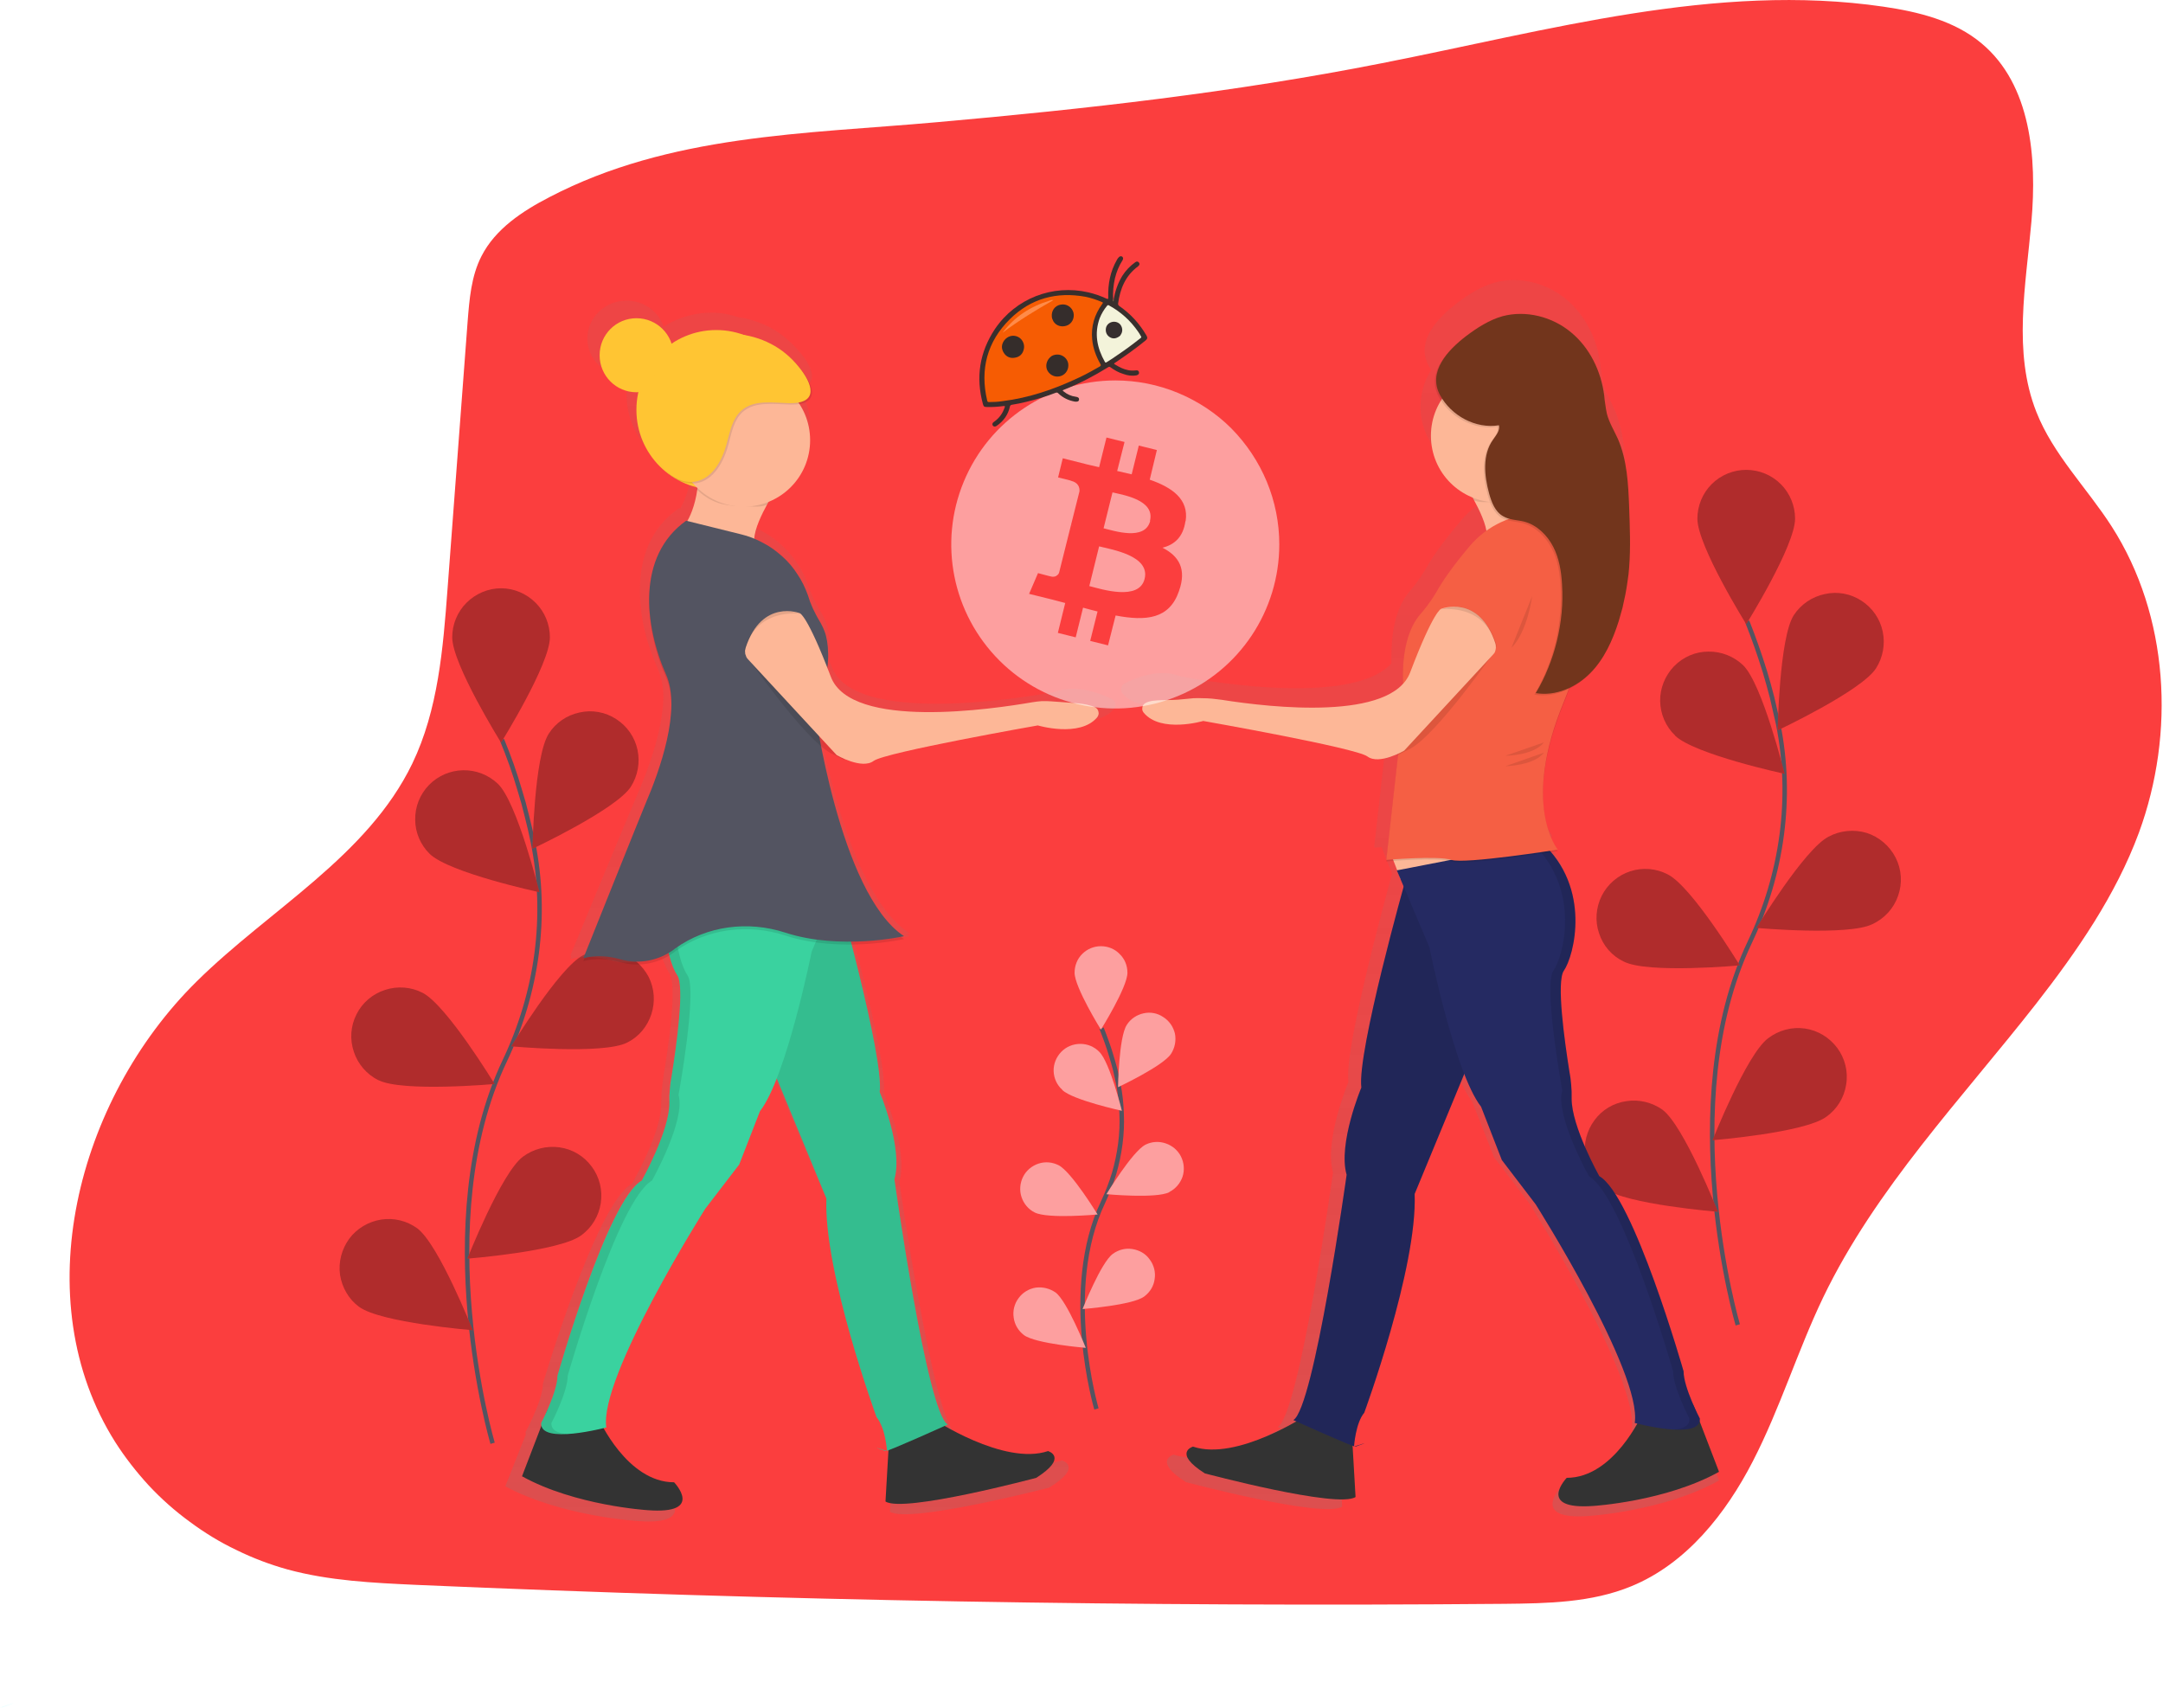<svg version="1.2" xmlns="http://www.w3.org/2000/svg" viewBox="0 0 970 766" width="970" height="766">
	<title>services-svg</title>
	<defs>
		<linearGradient id="g1" x2="1" gradientUnits="userSpaceOnUse" gradientTransform="matrix(0,-554.5,268.226,0,636.93,680.02)">
			<stop offset="0" stop-color="#808080" stop-opacity=".25"/>
			<stop offset=".54" stop-color="#808080" stop-opacity=".12"/>
			<stop offset="1" stop-color="#808080" stop-opacity=".1"/>
		</linearGradient>
		<linearGradient id="g2" x2="1" gradientUnits="userSpaceOnUse" gradientTransform="matrix(0,-0.16,.24,0,399.61,664.45)">
			<stop offset="0" stop-color="#808080" stop-opacity=".25"/>
			<stop offset=".54" stop-color="#808080" stop-opacity=".12"/>
			<stop offset="1" stop-color="#808080" stop-opacity=".1"/>
		</linearGradient>
		<linearGradient id="g3" x2="1" gradientUnits="userSpaceOnUse" gradientTransform="matrix(0,-1.56,4.614,0,397.17,664.45)">
			<stop offset="0" stop-color="#808080" stop-opacity=".25"/>
			<stop offset=".54" stop-color="#808080" stop-opacity=".12"/>
			<stop offset="1" stop-color="#808080" stop-opacity=".1"/>
		</linearGradient>
		<linearGradient id="g4" x2="1" gradientUnits="userSpaceOnUse" gradientTransform="matrix(0,-547.42,273.616,0,363.4,682.21)">
			<stop offset="0" stop-color="#808080" stop-opacity=".25"/>
			<stop offset=".54" stop-color="#808080" stop-opacity=".12"/>
			<stop offset="1" stop-color="#808080" stop-opacity=".1"/>
		</linearGradient>
	</defs>
	<style>
		.s0 { fill: #fb3e3e } 
		.s1 { fill: none;stroke: #535461;stroke-miterlimit:10;stroke-width: 2 } 
		.s2 { opacity: .3;fill: #000000 } 
		.s3 { fill: #00ffff } 
		.s4 { fill: url(#g1) } 
		.s5 { fill: #333333 } 
		.s6 { fill: #fdb797 } 
		.s7 { fill: #252a62 } 
		.s8 { opacity: .1;fill: #000000 } 
		.s9 { fill: #f55f44 } 
		.s10 { fill: #72351c } 
		.s11 { fill: url(#g2) } 
		.s12 { fill: url(#g3) } 
		.s13 { fill: url(#g4) } 
		.s14 { fill: #ffc533 } 
		.s15 { fill: #3ad29f } 
		.s16 { fill: #535461 } 
		.s17 { opacity: .5;fill: #ffffff } 
		.s18 { fill: #392f2d } 
		.s19 { fill: #b38155 } 
		.s20 { fill: #f65c03 } 
		.s21 { fill: #f3f3da } 
		.s22 { fill: #352d2b } 
		.s23 { fill: #352d2c } 
		.s24 { fill: #ff8b49 } 
		.s25 { fill: #362f2f } 
	</style>
	<path id="Layer" class="s0" d="m246.4 88.4c-12.2 6.3-24.3 14.3-30.5 26.5-4.6 9-5.4 19.3-6.2 29.4l-9 119.8c-2 26.7-4.2 54.2-15.8 78.3-20.1 41.6-63.9 65.3-96.7 97.7-53.8 53.1-76.9 142.7-36.5 206.6 4.4 6.9 9.5 13.4 15 19.4 5.6 6 11.8 11.5 18.4 16.3 6.6 4.9 13.6 9.2 21 12.7 7.3 3.6 15 6.5 22.9 8.7 18.8 5.1 38.3 6 57.7 6.9q243.8 10.6 487.9 8.5c19.3-0.2 39.1-0.5 57-7.9 24.6-10.1 42.3-32.4 54.5-56.1 12.2-23.7 20-49.4 31.5-73.4 23.6-49 62-88.9 95.5-131.7 18.4-23.6 35.7-48.6 46.1-76.7 16.4-44.7 13.5-97.2-12.2-137.3-11.1-17.3-26.3-32.3-33.8-51.4-10.6-26.8-4.7-56.7-2.2-85.4 2.5-28.6-0.2-61.3-22.3-79.8-12.1-10.2-28.3-14.2-44-16.5-75.2-11-150.7 10.8-225.3 25.4-65.8 13-132.5 20.5-199.3 26.4-59.2 5.3-119.6 5.4-173.7 33.6z"/>
	<path id="Layer" class="s1" d="m220.9 647.2c0 0-29.1-98.8 5.5-171.6 14.5-30.5 19.3-64.8 12.6-97.9q-1.2-5.9-2.7-11.7-1.4-5.9-3.2-11.6-1.7-5.8-3.7-11.5-2-5.6-4.3-11.2"/>
	<path id="Layer" class="s0" d="m246.6 285.8c0 12.1-21.9 47.2-21.9 47.2 0 0-21.9-35.1-21.9-47.2 0-5.8 2.3-11.4 6.4-15.5 4.1-4.1 9.7-6.5 15.5-6.5 5.8 0 11.4 2.4 15.5 6.5 4.1 4.1 6.4 9.7 6.4 15.5z"/>
	<path id="Layer" class="s0" d="m282.9 352.8c-6.6 10.2-44.1 27.8-44.1 27.8 0 0 0.7-41.4 7.3-51.6 3.1-4.9 8.1-8.3 13.8-9.5 5.7-1.3 11.6-0.2 16.5 3 4.9 3.2 8.3 8.1 9.5 13.8 1.2 5.7 0.1 11.6-3 16.5z"/>
	<path id="Layer" class="s0" d="m281.3 467.5c-10.8 5.5-52 1.7-52 1.7 0 0 21.4-35.4 32.3-40.9 5.1-2.5 11.1-2.9 16.6-1.1 5.5 1.8 10 5.8 12.7 10.9 2.6 5.2 3 11.2 1.2 16.7-1.8 5.5-5.6 10.1-10.8 12.7z"/>
	<path id="Layer" class="s0" d="m260.6 554c-9.8 7.2-51 10.4-51 10.4 0 0 15.2-38.5 24.9-45.7 4.7-3.5 10.6-5 16.4-4.2 5.8 0.8 11 3.9 14.5 8.7 3.5 4.7 4.9 10.6 4 16.4-0.9 5.8-4.1 11-8.8 14.4z"/>
	<path id="Layer" class="s0" d="m192.7 382.9c8.7 8.5 49.2 17.2 49.2 17.2 0 0-9.9-40.2-18.6-48.6-4.2-4-9.8-6.2-15.6-6.1-5.8 0.1-11.3 2.5-15.3 6.6-4.1 4.2-6.3 9.8-6.2 15.6 0 5.7 2.4 11.3 6.5 15.3z"/>
	<path id="Layer" class="s0" d="m169.8 484.4c10.8 5.4 52 1.7 52 1.7 0 0-21.5-35.4-32.3-40.9-5.2-2.7-11.3-3.1-16.8-1.3-5.6 1.8-10.2 5.7-12.8 10.9-2.7 5.3-3.1 11.3-1.2 16.9 1.8 5.5 5.8 10.1 11 12.7z"/>
	<path id="Layer" class="s0" d="m161 586c9.8 7.2 51 10.5 51 10.5 0 0-15.2-38.5-24.9-45.7-4.7-3.4-10.5-4.8-16.2-3.9-5.7 0.9-10.9 4-14.3 8.6-3.4 4.7-4.9 10.5-4.1 16.2 0.9 5.7 3.9 10.9 8.5 14.3z"/>
	<path id="Layer" class="s2" d="m246.6 285.8c0 12.1-21.9 47.2-21.9 47.2 0 0-21.9-35.1-21.9-47.2 0-5.8 2.3-11.4 6.4-15.5 4.1-4.1 9.7-6.5 15.5-6.5 5.8 0 11.4 2.4 15.5 6.5 4.1 4.1 6.4 9.7 6.4 15.5z"/>
	<path id="Layer" class="s2" d="m282.9 352.8c-6.6 10.2-44.1 27.8-44.1 27.8 0 0 0.7-41.4 7.3-51.6 3.1-4.9 8.1-8.3 13.8-9.5 5.7-1.3 11.6-0.2 16.5 3 4.9 3.2 8.3 8.1 9.5 13.8 1.2 5.7 0.1 11.6-3 16.5z"/>
	<path id="Layer" class="s2" d="m281.3 467.5c-10.8 5.5-52 1.7-52 1.7 0 0 21.4-35.4 32.3-40.9 5.1-2.5 11.1-2.9 16.6-1.1 5.5 1.8 10 5.8 12.7 10.9 2.6 5.2 3 11.2 1.2 16.7-1.8 5.5-5.6 10.1-10.8 12.7z"/>
	<path id="Layer" class="s2" d="m260.6 554c-9.8 7.2-51 10.4-51 10.4 0 0 15.2-38.5 24.9-45.7 4.7-3.5 10.6-5 16.4-4.2 5.8 0.8 11 3.9 14.5 8.7 3.5 4.7 4.9 10.6 4 16.4-0.9 5.8-4.1 11-8.8 14.4z"/>
	<path id="Layer" class="s2" d="m192.7 382.9c8.7 8.5 49.2 17.2 49.2 17.2 0 0-9.9-40.2-18.6-48.6-4.2-4-9.8-6.2-15.6-6.1-5.8 0.1-11.3 2.5-15.3 6.6-4.1 4.2-6.3 9.8-6.2 15.6 0 5.7 2.4 11.3 6.5 15.3z"/>
	<path id="Layer" class="s2" d="m169.8 484.4c10.8 5.4 52 1.7 52 1.7 0 0-21.5-35.4-32.3-40.9-5.2-2.7-11.3-3.1-16.8-1.3-5.6 1.8-10.2 5.7-12.8 10.9-2.7 5.3-3.1 11.3-1.2 16.9 1.8 5.5 5.8 10.1 11 12.7z"/>
	<path id="Layer" class="s2" d="m161 586c9.8 7.2 51 10.5 51 10.5 0 0-15.2-38.5-24.9-45.7-4.7-3.4-10.5-4.8-16.2-3.9-5.7 0.9-10.9 4-14.3 8.6-3.4 4.7-4.9 10.5-4.1 16.2 0.9 5.7 3.9 10.9 8.5 14.3z"/>
	<path id="Layer" class="s1" d="m779.3 594.1c0 0-29.1-98.9 5.4-171.6 14.5-30.5 19.4-64.8 12.7-97.9q-1.3-5.9-2.7-11.8-1.5-5.8-3.2-11.5-1.8-5.8-3.8-11.5-2-5.7-4.2-11.2"/>
	<path id="Layer" class="s0" d="m805 232.6c0 12.2-21.9 47.3-21.9 47.3 0 0-21.9-35.1-21.9-47.3 0-5.8 2.3-11.4 6.4-15.5 4.1-4.1 9.7-6.4 15.5-6.4 5.8 0 11.4 2.3 15.5 6.4 4.1 4.1 6.4 9.7 6.4 15.5z"/>
	<path id="Layer" class="s0" d="m841.3 299.7c-6.6 10.2-44.1 27.8-44.1 27.8 0 0 0.7-41.4 7.2-51.6 3.2-4.9 8.2-8.3 13.9-9.5 5.7-1.3 11.6-0.2 16.5 3 4.9 3.2 8.3 8.1 9.5 13.8 1.2 5.7 0.1 11.6-3 16.5z"/>
	<path id="Layer" class="s0" d="m839.7 414.4c-10.8 5.4-52 1.7-52 1.7 0 0 21.5-35.4 32.3-40.9 5.2-2.8 11.4-3.4 17.1-1.7 5.6 1.8 10.3 5.8 13 11.1 2.7 5.3 3.1 11.5 1.1 17.1-1.9 5.6-6.1 10.2-11.5 12.7z"/>
	<path id="Layer" class="s0" d="m819 500.8c-9.8 7.2-51 10.5-51 10.5 0 0 15.2-38.5 24.9-45.7 4.7-3.6 10.6-5.2 16.4-4.4 5.8 0.8 11.1 4 14.6 8.7 3.5 4.7 5 10.7 4 16.5-0.9 5.8-4.1 11-8.9 14.4z"/>
	<path id="Layer" class="s0" d="m751.1 329.8c8.7 8.5 49.2 17.2 49.2 17.2 0 0-9.9-40.2-18.6-48.7-4.2-4-9.8-6.2-15.6-6.1-5.8 0-11.3 2.4-15.4 6.6-4 4.2-6.3 9.8-6.2 15.6 0.1 5.8 2.5 11.4 6.7 15.4z"/>
	<path id="Layer" class="s0" d="m728.2 431.2c10.8 5.5 52 1.7 52 1.7 0 0-21.5-35.4-32.3-40.8-5.2-2.7-11.2-3.2-16.8-1.4-5.5 1.8-10.2 5.8-12.8 11-2.6 5.2-3.1 11.3-1.2 16.8 1.8 5.6 5.8 10.2 11.1 12.7z"/>
	<path id="Layer" class="s0" d="m719.4 532.9c9.7 7.2 51 10.5 51 10.5 0 0-15.2-38.6-24.9-45.8-4.7-3.3-10.5-4.7-16.2-3.8-5.7 0.8-10.9 3.9-14.3 8.6-3.4 4.6-4.9 10.4-4.1 16.1 0.8 5.8 3.9 10.9 8.5 14.4z"/>
	<path id="Layer" class="s2" d="m805 232.6c0 12.2-21.9 47.3-21.9 47.3 0 0-21.9-35.1-21.9-47.3 0-5.8 2.3-11.4 6.4-15.5 4.1-4.1 9.7-6.4 15.5-6.4 5.8 0 11.4 2.3 15.5 6.4 4.1 4.1 6.4 9.7 6.4 15.5z"/>
	<path id="Layer" class="s2" d="m841.3 299.7c-6.6 10.2-44.1 27.8-44.1 27.8 0 0 0.7-41.4 7.2-51.6 3.2-4.9 8.2-8.3 13.9-9.5 5.7-1.3 11.6-0.2 16.5 3 4.9 3.2 8.3 8.1 9.5 13.8 1.2 5.7 0.1 11.6-3 16.5z"/>
	<path id="Layer" class="s2" d="m839.7 414.4c-10.8 5.4-52 1.7-52 1.7 0 0 21.5-35.4 32.3-40.9 5.2-2.8 11.4-3.4 17.1-1.7 5.6 1.8 10.3 5.8 13 11.1 2.7 5.3 3.1 11.5 1.1 17.1-1.9 5.6-6.1 10.2-11.5 12.7z"/>
	<path id="Layer" class="s2" d="m819 500.8c-9.8 7.2-51 10.5-51 10.5 0 0 15.2-38.5 24.9-45.7 4.7-3.6 10.6-5.2 16.4-4.4 5.8 0.8 11.1 4 14.6 8.7 3.5 4.7 5 10.7 4 16.5-0.9 5.8-4.1 11-8.9 14.4z"/>
	<path id="Layer" class="s2" d="m751.1 329.8c8.7 8.5 49.2 17.2 49.2 17.2 0 0-9.9-40.2-18.6-48.7-4.2-4-9.8-6.2-15.6-6.1-5.8 0-11.3 2.4-15.4 6.6-4 4.2-6.3 9.8-6.2 15.6 0.1 5.8 2.5 11.4 6.7 15.4z"/>
	<path id="Layer" class="s2" d="m728.2 431.2c10.8 5.5 52 1.7 52 1.7 0 0-21.5-35.4-32.3-40.8-5.2-2.7-11.2-3.2-16.8-1.4-5.5 1.8-10.2 5.8-12.8 11-2.6 5.2-3.1 11.3-1.2 16.8 1.8 5.6 5.8 10.2 11.1 12.7z"/>
	<path id="Layer" class="s2" d="m719.4 532.9c9.7 7.2 51 10.5 51 10.5 0 0-15.2-38.6-24.9-45.8-4.7-3.3-10.5-4.7-16.2-3.8-5.7 0.8-10.9 3.9-14.3 8.6-3.4 4.6-4.9 10.4-4.1 16.1 0.8 5.8 3.9 10.9 8.5 14.4z"/>
	<g id="Layer" style="opacity: .1">
		<path id="Layer" class="s3" d="m0.9 765.7c11.1-4 1.3-0.8-0.6-0.1q0.1 0 0.1 0 0.1 0 0.2 0 0.1 0 0.1 0 0.1 0.1 0.2 0.1z"/>
	</g>
	<g id="Layer" style="opacity: .1">
		<path id="Layer" class="s3" d="m0.3 765.5h-0.3v0.2z"/>
	</g>
	<path id="Layer" class="s4" d="m762 640.5c0-0.1 0-0.2 0.1-0.4 0.1-0.1 0 0 0-0.1q0-0.1 0-0.2 0-0.1 0-0.1 0-0.1 0-0.2 0-0.1 0-0.2c0-0.1-1.4-2.6-2.9-6.1-2.1-4.9-4.7-11.5-4.7-15.9 0 0-23.3-81.8-39.1-90.7 0 0-13-23.2-12.9-36.2q0-1.6-0.1-3.1 0-1.6-0.1-3.1-0.2-1.6-0.4-3.1-0.2-1.6-0.4-3.1c-2.3-14.4-6.2-41.9-2.6-46.9 4.4-6.4 11.9-34.2-5.9-55.2l3.1-0.5q0 0-0.4-0.6l0.4-0.1c0 0-6.9-8.3-6.9-26.5 0.1-10.5 2.5-24.2 9.7-41.5q1.4-3.5 2.6-6.8 1.2-0.7 2.4-1.4 1.2-0.7 2.3-1.5 1.1-0.8 2.2-1.7 1.1-0.9 2.1-1.9l0.3-0.3 0.3-0.4c6.6-6.6 10.6-15.4 13.4-24.3q0.9-3 1.7-6.1 0.8-3.1 1.4-6.3 0.6-3.1 1-6.3 0.5-3.2 0.7-6.4c0.8-9.2 0.4-18.6 0-27.9-0.4-10.8-1-22-5.3-31.8-1.7-3.9-4-7.6-5.1-11.7q-0.2-1-0.4-2.1-0.2-1-0.3-2.1-0.2-1.1-0.3-2.2-0.1-1-0.2-2.1c-1.4-11.2-6.7-22.1-15.5-29.3-8.7-7.2-20.9-10.4-31.8-7.4-6.2 1.7-11.8 5.3-17 9.2q-0.8 0.6-1.6 1.3-0.8 0.6-1.6 1.3-0.8 0.7-1.6 1.4-0.7 0.7-1.5 1.5c-6.2 6.1-11 14.2-6.4 22.7q0.5 0.9 1.1 1.8c-2.4 3.8-4 8.1-4.5 12.6-0.6 4.5-0.2 9 1.2 13.3 1.4 4.3 3.7 8.2 6.8 11.5 3.1 3.3 6.8 5.9 11 7.6l0.8 1.5h0.1c2.4 4.3 5 9.8 5.7 14q-1.2 0.8-2.2 1.6-1.1 0.9-2.1 1.8-1 0.9-1.9 1.9-1 1-1.8 2.1c-8.1 9.6-12.6 16.1-15 20.4q-0.8 1.5-1.8 2.9-0.9 1.5-1.9 2.9-1 1.4-2 2.7-1.1 1.4-2.2 2.7c-3.7 4.3-8 12.8-8 28.5q0 1.8 0 3.6c-19.4 21.1-94.9 5.7-94.9 5.7-9.1-3.6-19.7 0.7-24.7 3.2q-0.6 0.3-1 0.8-0.4 0.6-0.6 1.3-0.1 0.6 0 1.3 0.2 0.7 0.6 1.2c8 9.6 27.7 3.8 27.7 3.8 0 0 70.8 12.4 76.3 16.5 3.7 2.8 10.3 0.6 14.2-1.2l-0.8 0.9 1-0.5-5.5 48.9h0.1l-0.1 0.7c0 0 1.3-0.1 3.3-0.2l1.7 4.3h-0.1l1.7 4.1 1.4 3.4c-4.2 15.5-21.5 79-19.6 93.5 0 0-11 26.2-6.9 40.6 0 0-15.1 108.6-24.8 114.1l1.4 0.6c-10.3 5.9-32.6 16.9-48.1 11.8 0 0-9.6 2.7 5.5 12.3 0 0 61.9 16.5 70.1 11l-1.4-23.7 0.7 0.2c0.1-1.3 1-11.2 4.8-15.6 0 0 24.8-67.4 23.4-101.8l23.1-55.8c2.5 6.4 5.2 11.9 7.8 15.3l9.7 24.7 15.8 20.7c0 0 49.4 78.3 46 101.7l1.1 0.3c-4.6 8.2-16.1 25.1-32.8 25.1 0 0-14.4 15.1 12.4 13.1 0 0 33.7-2.1 58.4-15.9z"/>
	<path id="Layer" class="s5" d="m586.6 634.2c0 0-31.8 21.2-51.6 14.5 0 0-9.3 2.7 5.3 12 0 0 59.6 15.9 67.6 10.6l-2-34.5z"/>
	<path id="Layer" class="s5" d="m736.4 634.2c0 0-12.6 28.5-33.8 28.5 0 0-13.9 14.5 12 12.6 0 0 32.4-2 56.3-15.3l-11.4-29.7z"/>
	<path id="Layer" class="s6" d="m623.1 381.3l5 12.9 32.4-2.3-3.3-21.8-34.1 11.2z"/>
	<path id="Layer" class="s7" d="m630.4 394.3c0-0.1-21.9 77.5-19.9 93.4 0 0-10.6 25.2-6.6 39.1 0 0-14.6 104.7-23.9 110 0 0 27 12.2 27.9 11.9 9.2-3.3-0.7 0-0.7 0 0 0 0.7-10.6 4.6-15.2 0 0 23.9-65 22.6-98.1l31.8-76.9z"/>
	<path id="Layer" class="s8" d="m630.4 394.3c0-0.1-21.9 77.5-19.9 93.4 0 0-10.6 25.2-6.6 39.1 0 0-14.6 104.7-23.9 110 0 0 27 12.2 27.9 11.9 9.2-3.3-0.7 0-0.7 0 0 0 0.7-10.6 4.6-15.2 0 0 23.9-65 22.6-98.1l31.8-76.9z"/>
	<path id="Layer" class="s7" d="m626.4 390.3l14.6 34.4c0 0 11.3 56.4 23.2 71.6l9.3 23.9 15.2 19.9c0 0 47.8 75.5 44.4 98 0 0 29.9 8 29.2-2 0 0-7.3-13.9-7.3-21.2 0 0-22.5-78.8-37.8-87.5 0 0-12.5-22.3-12.4-34.8q0-1.6 0-3.1-0.1-1.5-0.2-3-0.2-1.5-0.3-3-0.2-1.5-0.5-3c-2.2-13.8-5.9-40.3-2.5-45.2 4.6-6.6 12.6-37.1-10-57.6z"/>
	<path id="Layer" class="s8" d="m762.3 636.2c0 0-7.3-14-7.3-21.3 0 0-22.5-78.8-37.8-87.4 0 0-12.5-22.4-12.4-34.9q0-1.5-0.1-3 0-1.5-0.1-3.1-0.2-1.5-0.4-2.9-0.1-1.5-0.4-3c-2.2-13.9-5.9-40.4-2.5-45.3 4.6-6.6 12.6-37.1-10-57.6l-3.8 0.7c21.5 20.6 13.7 50.4 9.1 56.9-4.6 6.6 4 53.7 4 53.7-3.3 11.3 12 38.5 12 38.5 15.2 8.6 37.7 87.4 37.7 87.4 0 7.3 7.3 21.2 7.3 21.2 0.2 3.3-2.9 4.7-7.1 5 6.4 0.3 12.1-0.6 11.8-4.9z"/>
	<path id="Layer" class="s6" d="m656.9 217.3c0 0 12.6 19.2 9.3 25.2l32.5-8c-0.1 0-8.7-9.3-6.7-31.8z"/>
	<path id="Layer" class="s8" d="m703.3 231.2c0 0-27.2-6-44.4 14.6-7.8 9.3-12.1 15.6-14.4 19.7q-0.8 1.5-1.7 2.9-0.9 1.3-1.9 2.7-0.9 1.3-2 2.6-1 1.3-2.1 2.6c-4.3 5.1-9.5 16-7.1 38.4l-8 71.6c0 0 23.2-2 29.2 0 5.9 2 47.7-4.7 47.7-4.7 0 0-16.6-19.8 2.7-66.2 19.2-46.4 2-84.2 2-84.2z"/>
	<path id="Layer" class="s9" d="m703.3 230.6c0 0-27.2-6-44.4 14.5-7.8 9.3-12.1 15.7-14.4 19.8q-0.8 1.4-1.7 2.8-0.9 1.4-1.9 2.7-0.9 1.4-2 2.7-1 1.3-2.1 2.5c-4.3 5.1-9.5 16.1-7.1 38.5l-8 71.5c0 0 23.2-2 29.2 0 5.9 2 47.7-4.6 47.7-4.6 0 0-16.6-19.9 2.7-66.3 19.2-46.4 2-84.1 2-84.1z"/>
	<path id="Layer" class="s8" d="m670.5 291.8c0 0-25.9 37.2-37.8 43.8l-6.6 3.3c0 0 41.7-47.1 44.4-47.1z"/>
	<path id="Layer" class="s6" d="m646.3 273c0 0 17-6.7 24.3 15.5q0.2 0.6 0.2 1.3 0.1 0.8-0.1 1.5-0.1 0.6-0.4 1.3-0.4 0.6-0.9 1.1l-39.7 42.9c0 0-11.2 6.6-16.5 2.6-5.3-3.9-73.6-15.9-73.6-15.9 0 0-19 5.6-26.7-3.7q-0.4-0.5-0.6-1.1-0.1-0.7 0-1.3 0.1-0.7 0.5-1.2 0.4-0.5 1-0.8c3.7-1.9 9.9-0.8 17.2-1.7q2.1-0.2 4.2-0.4 2.1-0.1 4.2 0 2.1 0 4.2 0.2 2.1 0.2 4.2 0.5c22.7 3.6 76.3 9.5 84.6-12.3 10.6-27.9 13.9-28.5 13.9-28.5z"/>
	<path id="Layer" class="s8" d="m646 273.3c0 0 20.5-3.3 25.1 17.2v-1.3c0 0-5.9-22.5-25.1-15.9z"/>
	<path id="Layer" class="s8" d="m692.7 204.1l-35.1 14.5c0 0 1.6 2.5 3.4 5.8 3.5 1.4 8.2 0.5 12.1 0.5 8 0 13.9-2.1 19.3-7.3-0.5-3.9-0.2-8.1 0.3-13.5z"/>
	<path id="Layer" class="s6" d="m671.5 225.3c-16.5-0.1-29.8-13.4-29.8-29.9 0-16.5 13.3-29.8 29.8-29.8 16.5 0 29.8 13.3 29.8 29.8 0 16.5-13.3 29.8-29.8 29.8z"/>
	<path id="Layer" class="s8" d="m671.5 191.4c0.7 2.3-1.2 4.4-2.6 6.4-4.8 6.8-4 16.1-1.7 24.2 1 3.9 2.7 8.1 6.2 10.2 2.8 1.6 6.3 1.6 9.4 2.4 5.7 1.5 10.3 6 13 11.2 2.8 5.2 3.7 11.2 4 17.1q0.4 6.3-0.2 12.6-0.5 6.3-2 12.5-1.5 6.2-3.9 12.1-2.4 5.9-5.6 11.4c8.8 1.5 18-2.6 24.3-8.9 6.4-6.4 10.2-14.8 12.9-23.4q0.9-3 1.7-6 0.7-3 1.3-6 0.6-3 1-6.1 0.4-3.1 0.7-6.1c0.7-9 0.3-18 0-26.9-0.5-10.5-1-21.2-5.2-30.8-1.6-3.7-3.8-7.2-4.9-11.2q-0.2-1-0.3-2-0.2-1.1-0.4-2.1-0.1-1-0.2-2-0.1-1.1-0.2-2.1c-1.4-10.8-6.5-21.3-14.9-28.3-8.5-7-20.2-10-30.7-7.1-6 1.6-11.4 5.1-16.4 8.9-8 6.1-17.3 16-11.6 26.5 4.9 9.2 15.9 15.1 26.3 13.5z"/>
	<path id="Layer" class="s10" d="m672.2 190.7c0.6 2.3-1.3 4.5-2.6 6.4-4.9 6.8-4 16.2-1.8 24.2 1.1 4 2.7 8.2 6.3 10.2 2.8 1.7 6.2 1.6 9.4 2.4 5.7 1.5 10.3 6 13 11.2 2.7 5.2 3.7 11.2 4 17.1q0.4 6.3-0.2 12.7-0.6 6.3-2.1 12.5-1.5 6.2-3.9 12.1-2.3 5.8-5.6 11.3c8.9 1.5 18-2.5 24.4-8.9 6.3-6.3 10.1-14.8 12.8-23.3q0.9-3 1.7-6 0.7-3 1.3-6 0.6-3.1 1-6.1 0.5-3.1 0.7-6.2c0.7-8.9 0.3-17.9 0-26.8-0.4-10.5-0.9-21.2-5.1-30.8-1.7-3.7-3.9-7.3-4.9-11.2q-0.2-1-0.4-2.1-0.2-1-0.3-2-0.2-1-0.3-2.1-0.1-1-0.2-2c-1.4-10.9-6.5-21.4-14.9-28.3-8.4-7-20.2-10-30.7-7.2-6 1.7-11.4 5.2-16.3 8.9-8.1 6.2-17.4 16-11.7 26.5 5 9.2 15.9 15.2 26.4 13.5z"/>
	<path id="Layer" class="s8" d="m675.1 338.9c0 0 12.6 0 17.3-6"/>
	<path id="Layer" class="s8" d="m675.1 343.6c0-0.1 12.6-0.1 17.3-6.1"/>
	<path id="Layer" class="s8" d="m687.1 267.3c0 0-2 15.9-9.3 23.2"/>
	<g id="Layer" style="opacity: .1">
		<path id="Layer" class="s11" d="m399.7 664.5v-0.2l-0.2 0.1z"/>
	</g>
	<g id="Layer" style="opacity: .1">
		<path id="Layer" class="s12" d="m399 664.5q0.1 0 0.1-0.1 0.1 0 0.2 0 0 0 0.1 0 0 0 0.1 0c-1.6-0.6-9.3-3.1-0.5 0.1z"/>
	</g>
	<path id="Layer" class="s13" d="m498.5 313.4c-5.1-2.5-15.9-6.7-25.2-3.2 0 0-89 17.6-100.2-10.9q-0.8-2-1.5-3.8 0.1-0.7 0.1-1.4 0.1-0.7 0.1-1.4 0.1-0.7 0.1-1.4 0-0.7 0-1.4 0-0.9 0-1.8-0.1-0.9-0.1-1.7-0.1-0.9-0.2-1.7-0.1-0.9-0.2-1.8-0.2-1.2-0.6-2.4-0.3-1.3-0.8-2.4-0.5-1.2-1.1-2.3-0.6-1.1-1.3-2.2-0.8-1.4-1.6-2.8-0.7-1.4-1.4-2.9-0.7-1.5-1.3-3-0.6-1.5-1.1-3-1.6-4.4-4.1-8.4-2.5-4-5.8-7.3-3.3-3.4-7.2-6-3.9-2.6-8.3-4.3c0.2-4.3 3.2-10.6 5.9-15.4h0.1l0.8-1.4c2.9-1.1 5.6-2.6 8-4.5 2.4-1.9 4.5-4.1 6.2-6.7 1.8-2.5 3.1-5.2 4.1-8.1 0.9-2.9 1.4-6 1.4-9q0-2.2-0.3-4.4-0.3-2.2-1-4.3-0.6-2.1-1.6-4.1-0.9-2-2.2-3.9c9.4-1.5 6.2-9.5 0.4-16.3q-0.4-0.5-0.9-1-0.4-0.5-0.9-1-0.4-0.4-0.9-0.9-0.4-0.5-0.9-0.9-2.1-2.1-4.5-3.9-2.4-1.7-5-3.2-2.7-1.4-5.5-2.4-2.7-1-5.6-1.7-1.4-0.3-2.9-0.4-4.2-1.5-8.6-2-4.4-0.4-8.8 0.1-4.4 0.6-8.6 2.1-4.2 1.5-7.9 3.9c-0.6-1.7-1.4-3.3-2.5-4.8-1.1-1.4-2.5-2.7-3.9-3.7-1.5-1-3.2-1.9-4.9-2.4-1.7-0.5-3.5-0.8-5.3-0.8-9.7 0-17.6 7.6-17.6 17 0 9.4 7.9 17 17.6 17h1q-0.3 1-0.5 2-0.2 1.1-0.3 2.1-0.1 1-0.2 2 0 1.1 0 2.1c0 17.1 12.1 31.5 28.5 35.5l0.3 0.3c0 0.3-0.1 0.6-0.1 0.8l0.1 0.1q-0.3 1.9-0.7 3.7-0.4 1.9-1 3.7-0.6 1.8-1.3 3.5-0.8 1.8-1.7 3.4l-0.6-0.1c-13 9-17.6 22.6-17.5 36.9-0.1 12 3.2 24.7 8 35q0.6 1.5 1.1 3.1 0.5 1.6 0.8 3.2 0.3 1.7 0.5 3.3 0.1 1.7 0.1 3.4c-0.3 15.4-7.4 33.8-12.2 44.7-1.9 4.3-29.6 71.2-29.6 71.2l0.6-0.2-0.6 1.6c6.1-1.7 12.6-1 18.1 0.5q2.9 0.8 5.8 1 2.9 0.1 5.9-0.3 2.9-0.4 5.6-1.4 2.8-1 5.4-2.5 0.2 1.2 0.6 2.4 0.4 1.2 0.9 2.3 0.4 1.2 1 2.3 0.6 1.1 1.2 2.1c3.6 5-0.3 32.1-2.7 46.3q-0.2 1.6-0.4 3.1-0.2 1.5-0.3 3-0.2 1.6-0.2 3.1-0.1 1.6-0.1 3.1c0.2 12.9-13.1 35.7-13.1 35.7-16.1 8.9-39.9 89.6-39.9 89.6 0 4.3-2.6 10.9-4.8 15.7-1.6 3.5-3 6-3 6q0 0.1 0 0.2 0 0.1 0 0.2 0 0.1 0 0.1 0 0.1 0 0.2c0 0.1 0 0.1 0 0.1q0 0.1 0 0.1 0.1 0.1 0.1 0.1 0 0.1 0 0.1 0 0.1 0 0.1l-9.2 23.2c25.2 13.6 59.6 15.6 59.6 15.6 27.3 2 12.6-12.9 12.6-12.9-17 0-28.7-16.6-33.4-24.8l1.1-0.3c-3.5-23 47-100.4 47-100.4l16.2-20.3 9.8-24.6c2.7-3.3 5.4-8.7 8-15l23.5 55c-1.4 34 23.9 100.5 23.9 100.5 3.9 4.4 4.7 14.1 4.8 15.4l0.8-0.2-1.4 23.4c8.4 5.5 71.4-10.8 71.4-10.8 15.5-9.5 5.7-12.2 5.7-12.2-15.8 5-38.6-5.9-49-11.6l1.3-0.6c-9.8-5.5-25.2-112.7-25.2-112.7 4.2-14.2-7-40-7-40 1.3-9.9-6.8-43.1-13.3-67.7q3.1 0 6.3-0.2 3.1-0.1 6.2-0.4 3.1-0.4 6.2-0.8 3.1-0.5 6.2-1.1c-0.6-0.3-1-0.7-1.6-1 1-0.2 1.6-0.3 1.6-0.3-21.7-13.9-34-60.6-39.4-87.1q0.5 0.4 1 0.8 0.6 0.4 1.1 0.8 0.5 0.3 1.1 0.7 0.6 0.3 1.1 0.7l7 3.3-0.8-0.8c3.9 1.7 10.7 4 14.5 1.2 5.6-4.1 77.8-16.3 77.8-16.3 0 0 20 5.7 28.2-3.8q0.5-0.5 0.7-1.2 0.1-0.7 0-1.4-0.2-0.7-0.6-1.2-0.5-0.5-1.1-0.8z"/>
	<path id="Layer" class="s14" d="m321.2 219.6c-19.8 0-35.8-16-35.8-35.8 0-19.8 16-35.8 35.8-35.8 19.8 0 35.8 16 35.8 35.8 0 19.8-16 35.8-35.8 35.8z"/>
	<path id="Layer" class="s6" d="m348.1 219.3c0 0-12.6 19.2-9.3 25.2l-32.5-8c0 0 8.6-9.3 6.7-31.8z"/>
	<path id="Layer" class="s8" d="m312.3 206l35.1 14.6c0 0-1.6 2.4-3.5 5.8-3.4 1.4-8.2 0.5-12.1 0.5-8 0-13.8-2.1-19.2-7.3 0.5-4 0.1-8.1-0.3-13.6z"/>
	<path id="Layer" class="s6" d="m333.5 227.2c-16.5 0-29.8-13.3-29.8-29.8 0-16.5 13.3-29.8 29.8-29.8 16.5 0 29.8 13.3 29.8 29.8 0 16.5-13.3 29.8-29.8 29.8z"/>
	<path id="Layer" class="s14" d="m285.4 175.9c-9.1 0-16.5-7.4-16.5-16.6 0-9.2 7.4-16.6 16.5-16.6 9.2 0 16.6 7.4 16.6 16.6 0 9.2-7.4 16.6-16.6 16.6z"/>
	<path id="Layer" class="s8" d="m354.7 181.4c-7.5-0.1-16-1.6-21.6 3.3-4 3.6-5 9.3-6.4 14.5-2 7.7-6.6 16.3-14.5 17.5-4.9 0.7-9.8-1.7-13.2-5.2-3.5-3.5-5.7-8-7.8-12.5-2.1-4.4-4.2-9-4-13.8 0.2-5.9 3.6-11 7-15.7q0.8-1.1 1.6-2.2 0.9-1 1.7-2 0.9-1.1 1.8-2.1 0.9-0.9 1.9-1.9c3.9-3.8 8.6-6.7 13.7-8.6 5.1-1.8 10.5-2.6 16-2.2 5.4 0.3 10.7 1.8 15.5 4.4 4.8 2.5 9.1 6 12.4 10.3 6.2 7.5 9.3 16.5-4.1 16.2z"/>
	<path id="Layer" class="s14" d="m354 180.8c-7.4-0.2-15.9-1.7-21.5 3.3-4 3.5-5.1 9.2-6.5 14.4-2 7.8-6.5 16.3-14.5 17.5-4.9 0.7-9.8-1.7-13.2-5.2-3.4-3.5-5.7-8-7.8-12.4-2.1-4.4-4.2-9-4-13.9 0.2-5.8 3.6-11 7.1-15.7q0.8-1.1 1.6-2.1 0.8-1.1 1.7-2.1 0.8-1 1.8-2 0.9-1 1.8-2c3.9-3.7 8.6-6.7 13.7-8.5 5.1-1.9 10.6-2.7 16-2.3 5.4 0.4 10.7 1.9 15.5 4.4 4.9 2.5 9.1 6.1 12.5 10.3 6.2 7.6 9.3 16.5-4.2 16.3z"/>
	<path id="Layer" class="s5" d="m418.3 636.2c0 0 31.8 21.2 51.7 14.5 0 0 9.3 2.7-5.3 12 0 0-59.6 15.9-67.6 10.6l2-34.5z"/>
	<path id="Layer" class="s5" d="m268.5 636.2c0 0 12.6 28.5 33.8 28.5 0 0 14 14.5-11.9 12.5 0 0-32.5-2-56.3-15.2l11.4-29.7z"/>
	<path id="Layer" class="s15" d="m374.6 396.2c0 0 21.9 77.6 19.9 93.5 0 0 10.6 25.2 6.6 39.1 0 0 14.6 104.7 23.9 110 0 0-27 12.2-27.9 11.9-9.3-3.3 0.7 0 0.7 0 0 0-0.7-10.6-4.7-15.2 0 0-23.8-65-22.5-98.1l-31.8-76.9z"/>
	<path id="Layer" class="s8" d="m374.6 396.2c0 0 21.9 77.6 19.9 93.5 0 0 10.6 25.2 6.6 39.1 0 0 14.6 104.7 23.9 110 0 0-27 12.2-27.9 11.9-9.3-3.3 0.7 0 0.7 0 0 0-0.7-10.6-4.7-15.2 0 0-23.8-65-22.5-98.1l-31.8-76.9z"/>
	<path id="Layer" class="s15" d="m378.6 392.3l-14.6 34.4c0 0-11.3 56.4-23.2 71.6l-9.3 23.9-15.2 19.8c0 0-47.8 75.6-44.4 98.1 0 0-29.9 8-29.2-2 0 0 7.3-13.9 7.3-21.2 0 0 22.5-78.9 37.8-87.5 0 0 12.5-22.3 12.4-34.9q0-1.5 0-3 0.1-1.5 0.2-3 0.1-1.5 0.3-3 0.2-1.5 0.5-3c2.2-13.8 5.9-40.3 2.5-45.2-4.6-6.6-12.6-37.1 10-57.7z"/>
	<path id="Layer" class="s8" d="m242.7 638.1c0 0 7.3-13.9 7.3-21.2 0 0 22.6-78.8 37.8-87.5 0 0 12.5-22.3 12.4-34.9q0-1.5 0.1-3 0-1.5 0.1-3 0.2-1.5 0.4-3 0.1-1.5 0.4-3c2.2-13.8 5.9-40.3 2.5-45.2-4.6-6.6-12.5-37.1 10-57.6l3.8 0.7c-21.6 20.5-13.8 50.4-9.2 56.9 4.6 6.5-4 53.7-4 53.7 3.3 11.3-11.9 38.4-11.9 38.4-15.3 8.7-37.8 87.5-37.8 87.5 0 7.3-7.3 21.2-7.3 21.2-0.2 3.3 2.9 4.6 7.2 5-6.4 0.3-12.1-0.6-11.8-5z"/>
	<path id="Layer" class="s8" d="m307.7 234.8l24.6 6.1c3.4 0.8 6.7 2.1 9.8 3.8 3.2 1.6 6 3.7 8.7 6 2.6 2.4 4.9 5.1 6.8 8 2 3 3.5 6.2 4.7 9.5q0.5 1.5 1 2.9 0.6 1.5 1.2 2.9 0.7 1.5 1.4 2.9 0.7 1.4 1.5 2.7 0.7 1.1 1.2 2.2 0.6 1.1 1 2.2 0.5 1.2 0.8 2.4 0.3 1.1 0.5 2.4c1 6.4 1 17-5.8 28.9 0 0 11.2 84.2 40.3 103.4 0 0-28.4 6.5-53.3-1.6-16.7-5.4-35-3.1-49.3 7.1l-0.6 0.5q-2.5 1.8-5.4 3.1-2.8 1.2-5.8 1.8-3.1 0.6-6.2 0.5-3.1-0.1-6.1-0.9c-5.2-1.5-11.3-2.2-17.1-0.6 0 0 26.2-65.4 28-69.6 6.1-14.2 16.1-41.8 9.1-57.6-9.7-21.9-13.3-54.4 9-69z"/>
	<path id="Layer" class="s16" d="m307.7 233.5l24.6 6.1c3.4 0.8 6.7 2.1 9.8 3.8 3.2 1.6 6 3.7 8.7 6.1 2.6 2.3 4.9 5 6.8 8 2 2.9 3.5 6.1 4.7 9.4q0.5 1.5 1 3 0.6 1.4 1.2 2.9 0.7 1.4 1.4 2.8 0.7 1.4 1.5 2.7 0.7 1.1 1.2 2.2 0.6 1.1 1 2.2 0.5 1.2 0.8 2.4 0.3 1.2 0.5 2.4c1 6.5 1 17-5.8 28.9 0 0 11.2 84.2 40.3 103.4 0 0-28.4 6.5-53.3-1.6-16.7-5.4-35-3.1-49.3 7.1l-0.6 0.5q-2.5 1.8-5.4 3.1-2.8 1.2-5.8 1.8-3.1 0.6-6.2 0.5-3.1-0.1-6.1-0.9c-5.2-1.5-11.3-2.2-17.1-0.6 0 0 26.2-65.4 28-69.6 6.1-14.2 16.1-41.9 9.1-57.6-9.7-21.9-13.3-53.1 9-69z"/>
	<path id="Layer" class="s8" d="m334.5 293.8c0 0 25.8 37.1 37.8 43.8l6.6 3.3c0 0-41.8-47.1-44.4-47.1z"/>
	<path id="Layer" class="s6" d="m358.7 275c0 0-17-6.7-24.3 15.4q-0.2 0.7-0.3 1.4 0 0.7 0.1 1.4 0.2 0.7 0.5 1.4 0.3 0.6 0.8 1.1l39.7 42.9c0 0 11.3 6.6 16.6 2.6 5.3-3.9 73.6-15.9 73.6-15.9 0 0 18.8 5.6 26.6-3.6q0.4-0.5 0.6-1.2 0.2-0.6 0-1.3-0.1-0.6-0.5-1.2-0.4-0.5-1-0.8c-4.1-2.1-11.6-2-19.7-2.7q-1-0.1-2.1-0.1-1 0-2.1 0-1 0.1-2.1 0.2-1 0.1-2.1 0.3c-17.3 3-81.3 12.6-90.4-11.4-10.6-27.9-13.9-28.5-13.9-28.5z"/>
	<path id="Layer" class="s8" d="m359 275.3c0 0-20.5-3.3-25.2 17.2v-1.3c0 0 6-22.5 25.2-15.9z"/>
	<path id="btc icon" fill-rule="evenodd" class="s17" d="m573.7 244.1c0 29.8-17.9 56.6-45.4 68-27.5 11.4-59.1 5.1-80.1-15.9-21.1-21.1-27.4-52.7-16-80.2 11.4-27.5 38.2-45.4 68-45.4 9.6 0 19.2 1.9 28.1 5.6 8.9 3.7 17.1 9.1 23.9 15.9 6.8 6.9 12.2 15 15.9 23.9 3.7 8.9 5.6 18.5 5.6 28.1zm-42-10.4c1.5-9.8-6-15.1-16.1-18.6l3.2-13.3-8.1-2-3.2 12.9c-2.1-0.5-4.3-1-6.5-1.5l3.3-13-8.1-2-3.3 13.3q-2.6-0.6-5.2-1.2l-11.1-2.8-2.1 8.6c0 0 6 1.4 5.8 1.5 3.3 0.8 3.9 3 3.8 4.7l-3.8 15.1q0.1 0 0.2 0 0.1 0 0.2 0.1 0.1 0 0.3 0.1 0.1 0 0.2 0l-0.9-0.2-5.3 21.2q-0.1 0.5-0.5 1-0.4 0.4-0.9 0.7-0.5 0.3-1.1 0.3-0.6 0.1-1.2-0.1c0.1 0.1-5.8-1.5-5.8-1.5l-4 9.3 10.5 2.6c2 0.5 3.8 1 5.7 1.5l-3.3 13.4 8 2 3.3-13.3q3.2 0.9 6.5 1.7l-3.3 13.2 8 2 3.4-13.4c13.7 2.6 24.1 1.6 28.4-10.9 3.6-10-0.1-15.8-7.4-19.5 5.3-1.3 9.3-4.7 10.3-11.9zm-18.4 25.9c-2.5 10-19.4 4.6-24.8 3.2l4.4-17.8c5.4 1.4 23 4.1 20.4 14.6zm2.5-26c-2.3 9.1-16.3 4.4-20.9 3.3l4-16.1c4.5 1.1 19.2 3.3 16.8 12.8z"/>
	<g id="shoulder">
		<path id="Layer" class="s18" d="m499.4 134.3c0.7-3.8 1.9-7.3 3.9-10.6q2.3-3.6 5.8-6.1c0.6-0.5 1.3-0.4 1.7 0.2 0.4 0.5 0.2 1.1-0.4 1.6-5.7 4.2-8.1 10.1-9 16.8 0 0.5 0.2 0.7 0.5 1 5.1 3.5 9.1 7.9 12.2 13.2 0.6 1.1 0.5 1.5-0.4 2.3-4.3 3.5-8.8 6.7-13.4 9.8-0.9 0.6-0.9 0.6 0 1.1 1.8 1.1 3.6 2 5.7 2.4q1.6 0.3 3.3 0.1c0.9-0.2 1.4 0.2 1.5 0.9 0.1 0.6-0.3 1.1-1.1 1.3-2 0.4-4 0.1-5.9-0.6-2.1-0.6-4-1.7-5.8-3-0.4-0.3-0.7-0.3-1.1 0-6.3 3.9-12.8 7.3-19.6 10-0.9 0.3-0.9 0.4-0.2 0.9q2.3 1.9 5.3 2.3c1.1 0.1 1.6 0.6 1.5 1.3-0.1 0.8-0.7 1-1.8 0.9-2.9-0.5-5.4-1.7-7.5-3.7-0.3-0.4-0.6-0.4-1.1-0.3q-6.5 2.5-13.3 4.1-3.2 0.8-6.4 1.3c-0.5 0.1-0.8 0.3-0.9 0.8-0.8 3.7-2.9 6.6-6 8.7-0.6 0.4-1.3 0.4-1.7-0.2-0.3-0.5-0.2-1.2 0.5-1.6 2.3-1.6 3.9-3.7 4.8-6.4 0.3-0.7 0.2-0.8-0.6-0.7-2.4 0.3-4.9 0.5-7.4 0.4-1.1 0-1.4-0.2-1.7-1.3-3.3-12.1-1.5-23.3 5.4-33.7 9.3-13.7 25.8-20.1 41.9-16.4q4.2 1 8.1 2.8c0.7 0.3 0.8 0.2 0.8-0.4-0.2-6.1 0.9-11.8 3.9-17q0.3-0.6 0.7-1c0.5-0.6 1.1-0.8 1.7-0.4 0.4 0.4 0.5 1 0.1 1.6-1.6 2.5-2.7 5.2-3.4 8.1-0.7 3.1-1 6.2-0.8 9.5 0.1 0.1 0.1 0.2 0.1 0.3q0-0.1 0.1-0.3z"/>
		<path id="Layer" class="s19" d="m499.4 134.3c0.1 0.3 0 0.6-0.1 0.9-0.2-0.2-0.1-0.5-0.1-0.8 0-0.1 0.1-0.1 0.2-0.1z"/>
		<path id="Layer" class="s20" d="m483.9 169.3c-11 5.2-22.3 9.1-34.4 10.6-2 0.3-4 0.4-6 0.4-0.5 0-0.7-0.2-0.8-0.7-3.3-14 0-26.4 10.2-36.5 9.4-9.3 21-12.4 34-10 2.4 0.5 4.8 1.3 7.2 2.3 0.6 0.2 0.6 0.4 0.2 0.9-3.5 4.8-5.1 10.1-4.5 16 0.4 3.9 1.7 7.4 3.6 10.8 0.4 0.6 0.4 0.9-0.3 1.3-3 1.7-6 3.4-9.2 4.9z"/>
		<path id="Layer" class="s21" d="m510.5 148.9c0.4 0.6 0.8 1.2 1.1 1.8 0.3 0.4 0.3 0.6-0.1 0.9-3.4 2.7-6.9 5.3-10.5 7.7-1.5 1.1-3.1 2.1-4.7 3.1-0.3 0.2-0.6 0.3-0.8-0.1-3.5-6.2-4.9-12.7-2.3-19.7 0.8-2 1.9-3.8 3.2-5.4 0.3-0.4 0.6-0.5 1-0.2 5.3 2.9 9.7 6.9 13.1 11.9z"/>
		<path id="Layer" class="s22" d="m450.3 152.7c1.6-2.1 4.1-2.7 6.3-1.6 2 1 3.1 3.5 2.5 5.6-0.5 2.1-1.9 3.4-4 3.7-2 0.4-3.8-0.4-4.9-2.1-1.2-1.9-1.2-3.7 0.1-5.6z"/>
		<path id="Layer" class="s22" d="m471.7 159.6c3.7-1.9 7.5 0.9 7.4 4.3 0 2.4-1.7 4.5-4.1 4.9-2.3 0.4-4.6-0.9-5.5-3.1-0.8-2.2 0.1-4.7 2.2-6.1z"/>
		<path id="Layer" class="s23" d="m471.7 142.1c-0.3-2.8 1.4-5.1 4-5.5 2.6-0.5 5 1.1 5.7 3.6 0.6 2.5-0.8 5.2-3.3 5.9-2.6 0.8-5.3-0.4-6.1-2.9-0.2-0.3-0.2-0.7-0.3-1.1z"/>
		<path id="Layer" class="s24" d="m470.7 134.8c0.5-0.2 0.9-0.4 1.7-0.2-8 4.5-15.6 9.2-22.8 14.6 5.4-7.2 12.5-11.8 21.1-14.4z"/>
		<path id="Layer" class="s25" d="m502 150.8c-1.4 1-2.8 1.3-4.3 0.4-1.3-0.8-1.9-2.1-1.8-3.6 0.1-1.6 1.2-2.8 2.7-3.2 1.6-0.4 3.2 0.2 4 1.4 0.9 1.4 0.9 3 0 4.3-0.1 0.3-0.3 0.5-0.6 0.7z"/>
	</g>
	<path id="Layer" class="s1" d="m491.7 631.8c0 0-15.8-53.5 3-92.8q2.9-6.2 4.9-12.7 1.9-6.5 2.8-13.3 0.9-6.8 0.6-13.6-0.2-6.8-1.5-13.4-0.7-3.2-1.4-6.4-0.8-3.1-1.8-6.3-0.9-3.1-2-6.1-1.1-3.1-2.3-6.1"/>
	<path id="Layer" class="s0" d="m505.6 436.2c0 6.5-11.9 25.5-11.9 25.5 0 0-11.8-19-11.8-25.5 0-3.2 1.2-6.2 3.4-8.4 2.3-2.3 5.3-3.5 8.4-3.5 3.2 0 6.2 1.2 8.4 3.5 2.3 2.2 3.5 5.2 3.5 8.4z"/>
	<path id="Layer" class="s0" d="m525.2 472.5c-3.5 5.5-23.8 15-23.8 15 0 0 0.3-22.4 3.9-27.9 1.7-2.7 4.4-4.5 7.5-5.2 3.1-0.7 6.3-0.1 8.9 1.7 2.7 1.7 4.5 4.4 5.2 7.4 0.6 3.1 0 6.3-1.7 9z"/>
	<path id="Layer" class="s0" d="m524.4 534.6c-5.9 3-28.2 0.9-28.2 0.9 0 0 11.6-19.2 17.5-22.2 2.8-1.4 6-1.6 9-0.6 3 1 5.5 3.1 6.9 5.9 1.4 2.8 1.7 6.1 0.7 9.1-1 2.9-3.1 5.4-5.9 6.8z"/>
	<path id="Layer" class="s0" d="m513.1 581.4c-5.2 3.9-27.6 5.6-27.6 5.6 0 0 8.2-20.8 13.5-24.7 2.6-1.9 5.7-2.7 8.8-2.2 3.2 0.5 6 2.1 7.8 4.7 1.9 2.5 2.7 5.7 2.2 8.8-0.4 3.1-2.1 5.9-4.7 7.8z"/>
	<path id="Layer" class="s0" d="m476.4 488.8c4.7 4.5 26.7 9.3 26.7 9.3 0 0-5.4-21.8-10.1-26.4-2.2-2.3-5.3-3.6-8.5-3.6-3.3 0-6.4 1.3-8.6 3.6-2.2 2.3-3.5 5.4-3.4 8.6 0.1 3.2 1.5 6.3 3.9 8.4z"/>
	<path id="Layer" class="s0" d="m464 543.7c5.9 3 28.2 0.9 28.2 0.9 0 0-11.7-19.2-17.5-22.1-2.8-1.4-6-1.7-9-0.7-3 1-5.5 3.1-6.9 5.9-1.4 2.8-1.7 6.1-0.7 9.1 1 3 3.1 5.5 5.9 6.9z"/>
	<path id="Layer" class="s0" d="m459.2 598.7c5.3 3.9 27.7 5.7 27.7 5.7 0 0-8.3-20.9-13.5-24.8-2.6-1.8-5.7-2.6-8.9-2.2-3.1 0.5-5.9 2.2-7.7 4.7-1.9 2.5-2.7 5.7-2.2 8.8 0.4 3.1 2.1 5.9 4.6 7.8z"/>
	<path id="Layer" class="s17" d="m505.6 436.2c0 6.5-11.9 25.5-11.9 25.5 0 0-11.8-19-11.8-25.5 0-3.2 1.2-6.2 3.4-8.4 2.3-2.3 5.3-3.5 8.4-3.5 3.2 0 6.2 1.2 8.4 3.5 2.3 2.2 3.5 5.2 3.5 8.4z"/>
	<path id="Layer" class="s17" d="m525.2 472.5c-3.5 5.5-23.8 15-23.8 15 0 0 0.3-22.4 3.9-27.9 1.7-2.7 4.4-4.5 7.5-5.2 3.1-0.7 6.3-0.1 8.9 1.7 2.7 1.7 4.5 4.4 5.2 7.4 0.6 3.1 0 6.3-1.7 9z"/>
	<path id="Layer" class="s17" d="m524.4 534.6c-5.9 3-28.2 0.9-28.2 0.9 0 0 11.6-19.2 17.5-22.2 2.8-1.4 6-1.6 9-0.6 3 1 5.5 3.1 6.9 5.9 1.4 2.8 1.7 6.1 0.7 9.1-1 2.9-3.1 5.4-5.9 6.8z"/>
	<path id="Layer" class="s17" d="m513.1 581.4c-5.2 3.9-27.6 5.6-27.6 5.6 0 0 8.2-20.8 13.5-24.7 2.6-1.9 5.7-2.7 8.8-2.2 3.2 0.5 6 2.1 7.8 4.7 1.9 2.5 2.7 5.7 2.2 8.8-0.4 3.1-2.1 5.9-4.7 7.8z"/>
	<path id="Layer" class="s17" d="m476.4 488.8c4.7 4.5 26.7 9.3 26.7 9.3 0 0-5.4-21.8-10.1-26.4-2.2-2.3-5.3-3.6-8.5-3.6-3.3 0-6.4 1.3-8.6 3.6-2.2 2.3-3.5 5.4-3.4 8.6 0.1 3.2 1.5 6.3 3.9 8.4z"/>
	<path id="Layer" class="s17" d="m464 543.7c5.9 3 28.2 0.9 28.2 0.9 0 0-11.7-19.2-17.5-22.1-2.8-1.4-6-1.7-9-0.7-3 1-5.5 3.1-6.9 5.9-1.4 2.8-1.7 6.1-0.7 9.1 1 3 3.1 5.5 5.9 6.9z"/>
	<path id="Layer" class="s17" d="m459.2 598.7c5.3 3.9 27.7 5.7 27.7 5.7 0 0-8.3-20.9-13.5-24.8-2.6-1.8-5.7-2.6-8.9-2.2-3.1 0.5-5.9 2.2-7.7 4.7-1.9 2.5-2.7 5.7-2.2 8.8 0.4 3.1 2.1 5.9 4.6 7.8z"/>
</svg>